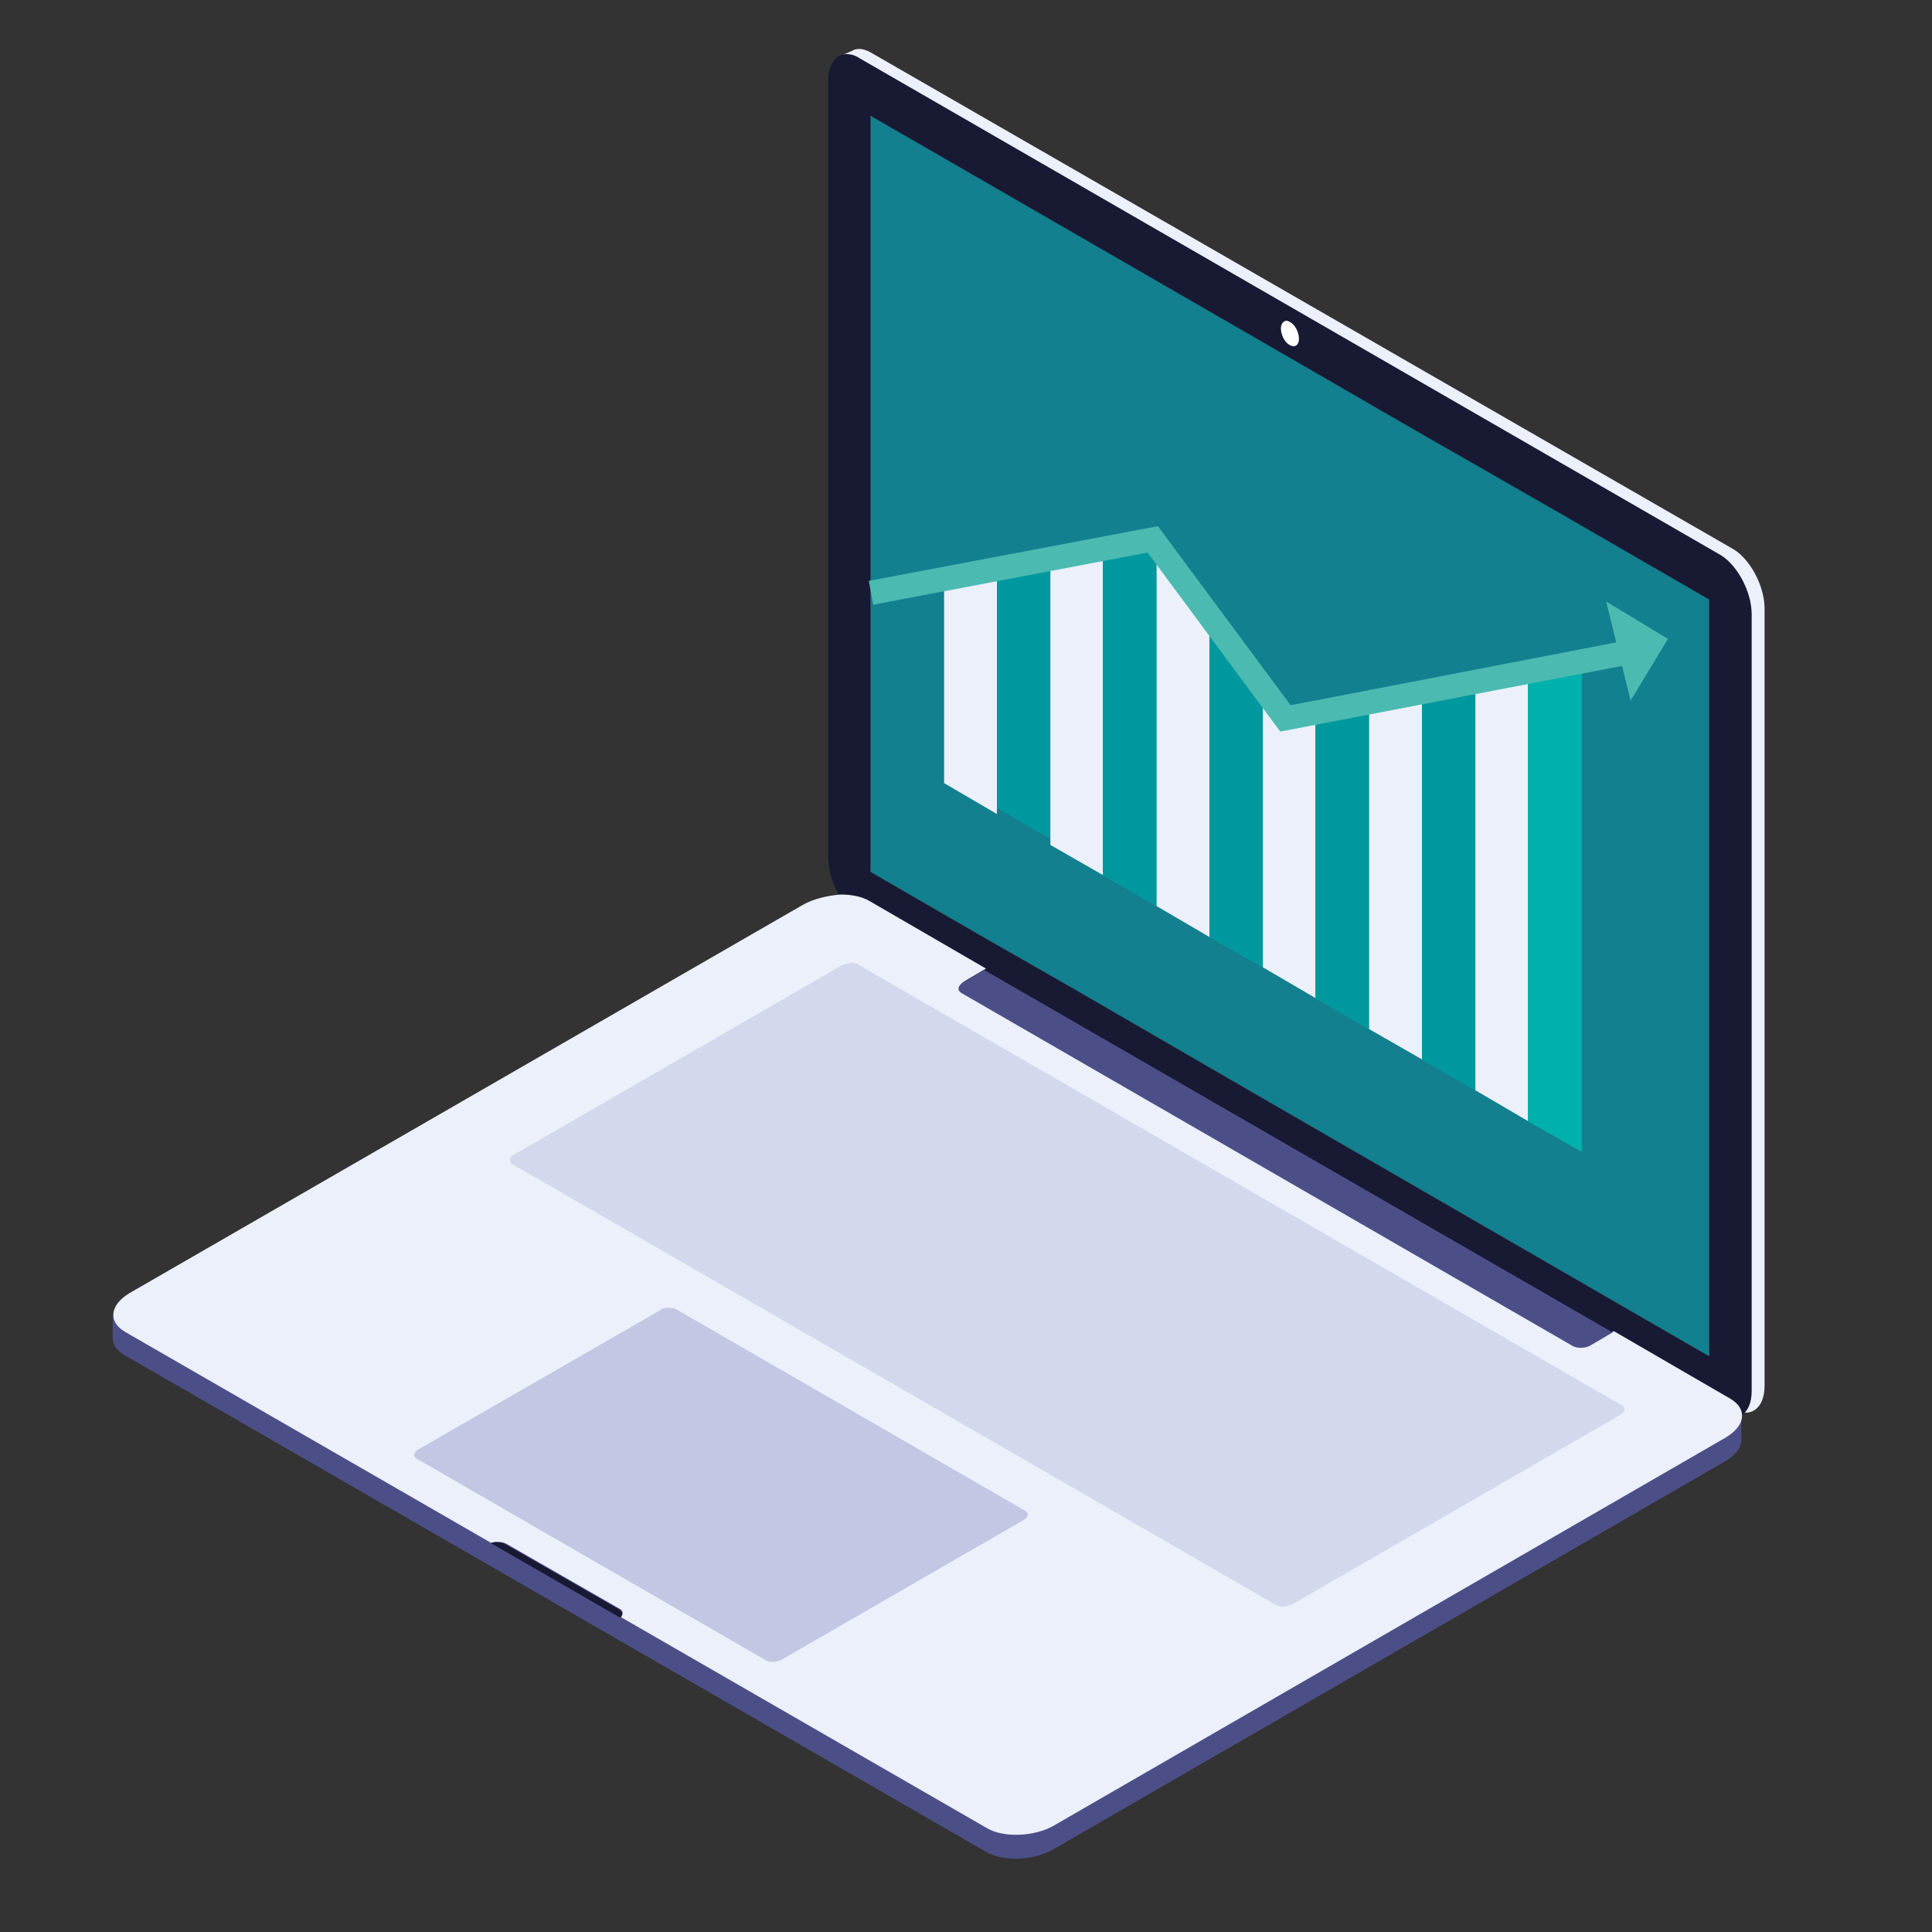 <svg xmlns="http://www.w3.org/2000/svg" xmlns:xlink="http://www.w3.org/1999/xlink" id="Layer_1" x="0px" y="0px" viewBox="0 0 300 300" style="enable-background:new 0 0 300 300;" xml:space="preserve"><rect x="0" y="0" width="300" height="300" fill="#333333" stroke="none"/><style type="text/css">	.st0{clip-path:url(#SVGID_2_);fill:#ECF0FA;}	.st1{clip-path:url(#SVGID_4_);fill:#181933;}	.st2{clip-path:url(#SVGID_6_);fill:#FFFFFF;}	.st3{clip-path:url(#SVGID_8_);fill:#4C4F87;}	.st4{clip-path:url(#SVGID_10_);fill:#ECF0FA;}	.st5{opacity:0.34;clip-path:url(#SVGID_12_);}	.st6{clip-path:url(#SVGID_14_);fill:#7579B8;}	.st7{clip-path:url(#SVGID_16_);fill:#4C4F87;}	.st8{clip-path:url(#SVGID_18_);fill:#181933;}	.st9{opacity:0.2;clip-path:url(#SVGID_20_);}	.st10{clip-path:url(#SVGID_22_);fill:#7579B8;}	.st11{clip-path:url(#SVGID_24_);fill-rule:evenodd;clip-rule:evenodd;fill:#4E87C7;}	.st12{clip-path:url(#SVGID_26_);fill:#4E87C7;}	.st13{clip-path:url(#SVGID_28_);fill:#12808F;}	.st14{clip-path:url(#SVGID_30_);fill:none;stroke:#231F20;stroke-width:4.500000e-02;stroke-miterlimit:10;}	.st15{clip-path:url(#SVGID_32_);fill:none;stroke:#231F20;stroke-width:4.500000e-02;stroke-miterlimit:10;}	.st16{clip-path:url(#SVGID_34_);fill:none;stroke:#231F20;stroke-width:4.500000e-02;stroke-miterlimit:10;}	.st17{clip-path:url(#SVGID_36_);fill:#ECF0FA;}	.st18{clip-path:url(#SVGID_38_);fill-rule:evenodd;clip-rule:evenodd;fill:#BEC431;}	.st19{clip-path:url(#SVGID_40_);fill:#00989F;}	.st20{clip-path:url(#SVGID_42_);fill:#00989F;}	.st21{clip-path:url(#SVGID_44_);fill:#ECF0FA;}	.st22{clip-path:url(#SVGID_46_);fill-rule:evenodd;clip-rule:evenodd;fill:#BEC431;}	.st23{clip-path:url(#SVGID_48_);fill:#00989F;}	.st24{clip-path:url(#SVGID_50_);fill:#00989F;}	.st25{clip-path:url(#SVGID_52_);fill:#ECF0FA;}	.st26{clip-path:url(#SVGID_54_);fill-rule:evenodd;clip-rule:evenodd;fill:#BEC431;}	.st27{clip-path:url(#SVGID_56_);fill:#00989F;}	.st28{clip-path:url(#SVGID_58_);fill:#00989F;}	.st29{clip-path:url(#SVGID_60_);fill:#ECF0FA;}	.st30{clip-path:url(#SVGID_62_);fill-rule:evenodd;clip-rule:evenodd;fill:#BEC431;}	.st31{clip-path:url(#SVGID_64_);fill:#00989F;}	.st32{clip-path:url(#SVGID_66_);fill:#00989F;}	.st33{clip-path:url(#SVGID_68_);fill:#ECF0FA;}	.st34{clip-path:url(#SVGID_70_);fill-rule:evenodd;clip-rule:evenodd;fill:#BEC431;}	.st35{clip-path:url(#SVGID_72_);fill:#00989F;}	.st36{clip-path:url(#SVGID_74_);fill:#00989F;}	.st37{clip-path:url(#SVGID_76_);fill:#ECF0FA;}	.st38{clip-path:url(#SVGID_78_);fill-rule:evenodd;clip-rule:evenodd;fill:#4BBAB1;}	.st39{clip-path:url(#SVGID_80_);fill:#00B0AA;}	.st40{clip-path:url(#SVGID_82_);fill:#00B0AA;}	.st41{clip-path:url(#SVGID_84_);fill:#A2C517;}	.st42{clip-path:url(#SVGID_86_);fill:#A2C517;}	.st43{clip-path:url(#SVGID_88_);fill:#4BBAB1;}	.st44{clip-path:url(#SVGID_90_);fill:#4BBAB1;}</style><g>	<g>		<defs>			<path id="SVGID_1_" d="M132.3,7.9L132.3,7.9l-1.6,0.7l0.6,0.2c-0.5,0.7-0.7,1.7-0.7,3v120.6c0,3.5,2.2,7.6,4.8,9.2l133.8,77.2    c2.6,1.5,4.8-0.1,4.8-3.6V94.5c0-3.5-2.2-7.6-4.8-9.2L135.3,8.2c-0.7-0.4-1.3-0.6-1.9-0.6C133,7.6,132.6,7.7,132.3,7.9"></path>		</defs>		<clipPath id="SVGID_2_">			<use xlink:href="#SVGID_1_" style="overflow:visible;"></use>		</clipPath>		<rect x="126.8" y="3.9" class="st0" width="150.8" height="219.1"></rect>	</g></g><g>	<g>		<defs>			<path id="SVGID_3_" d="M131.5,8.4c-1.7,0-2.9,1.6-2.9,4.2v120.6c0,3.5,2.2,7.6,4.8,9.2l133.8,77.2c2.6,1.5,4.8-0.1,4.8-3.6V95.4    c0-3.5-2.2-7.6-4.8-9.2L133.4,9C132.8,8.6,132.1,8.4,131.5,8.4C131.5,8.4,131.5,8.4,131.5,8.4"></path>		</defs>		<clipPath id="SVGID_4_">			<use xlink:href="#SVGID_3_" style="overflow:visible;"></use>		</clipPath>		<rect x="124.9" y="4.7" class="st1" width="150.8" height="219.1"></rect>	</g></g><g>	<g>		<defs>			<path id="SVGID_5_" d="M198.9,51c0,1,0.6,2.2,1.4,2.6c0.8,0.4,1.4,0,1.4-1c0-1-0.6-2.2-1.4-2.6c-0.2-0.1-0.4-0.2-0.5-0.2    C199.3,49.8,198.9,50.3,198.9,51"></path>		</defs>		<clipPath id="SVGID_6_">			<use xlink:href="#SVGID_5_" style="overflow:visible;"></use>		</clipPath>		<rect x="195.2" y="46.1" class="st2" width="10.2" height="11.4"></rect>	</g></g><g>	<g>		<defs>			<path id="SVGID_7_" d="M124.5,144.1L20.1,204.4c-0.1,0-0.1,0.1-0.2,0.1l-2.4-0.1v3.4l0,0c0,1,0.6,1.9,1.8,2.6l56.9,32.8    l20.1,11.6l56.9,32.8c2.6,1.5,7.3,1.3,10.3-0.4l104.4-60.3c1.7-1,2.5-2.2,2.5-3.4h0v-3.5l-3.7-0.2l-16.2-9.3l-97.6-56.3    l-18.1-10.5c-1.2-0.7-2.8-1-4.5-1C128.3,142.7,126.2,143.2,124.5,144.1"></path>		</defs>		<clipPath id="SVGID_8_">			<use xlink:href="#SVGID_7_" style="overflow:visible;"></use>		</clipPath>		<rect x="13.8" y="139" class="st3" width="260.2" height="153.4"></rect>	</g></g><g>	<g>		<defs>			<path id="SVGID_9_" d="M124.5,140.6L20.1,200.8c-3,1.8-3.4,4.4-0.7,6l56.9,32.8c0.8-0.3,1.7-0.2,2.3,0.1l17.6,10.1    c0.6,0.3,0.6,0.9,0.2,1.3l56.9,32.8c2.6,1.5,7.3,1.3,10.3-0.4l104.4-60.3c3-1.8,3.4-4.4,0.7-6l-18.1-10.5l-3.4,2    c-0.8,0.5-2.1,0.5-2.8,0.1l-94.9-54.8c-0.7-0.4-0.6-1.1,0.2-1.6l3.4-2l-18.1-10.5c-1.2-0.7-2.8-1-4.5-1    C128.3,139.1,126.2,139.6,124.5,140.6"></path>		</defs>		<clipPath id="SVGID_10_">			<use xlink:href="#SVGID_9_" style="overflow:visible;"></use>		</clipPath>		<rect x="13.8" y="135.4" class="st4" width="260.2" height="153.4"></rect>	</g></g><g>	<g>		<defs>			<path id="SVGID_11_" d="M102.6,203.4l-37.7,21.7c-0.7,0.4-0.8,1.1-0.2,1.4l54.2,31.3c0.6,0.4,1.7,0.3,2.5-0.1L159,236    c0.7-0.4,0.8-1.1,0.2-1.4l-54.2-31.3c-0.3-0.2-0.7-0.2-1.1-0.2C103.5,203,103,203.1,102.6,203.4"></path>		</defs>		<clipPath id="SVGID_12_">			<use xlink:href="#SVGID_11_" style="overflow:visible;"></use>		</clipPath>		<g class="st5">			<g>				<g>					<defs>						<rect id="SVGID_13_" x="60.6" y="199.3" width="102.8" height="62.5"></rect>					</defs>					<clipPath id="SVGID_14_">						<use xlink:href="#SVGID_13_" style="overflow:visible;"></use>					</clipPath>					<rect x="60.6" y="199.3" class="st6" width="102.8" height="62.5"></rect>				</g>			</g>		</g>	</g></g><g>	<g>		<defs>			<path id="SVGID_15_" d="M149.5,152.6c-0.8,0.5-0.9,1.2-0.2,1.6l94.9,54.8c0.7,0.4,2,0.4,2.8-0.1l3.4-2l-97.6-56.3L149.5,152.6z"></path>		</defs>		<clipPath id="SVGID_16_">			<use xlink:href="#SVGID_15_" style="overflow:visible;"></use>		</clipPath>		<rect x="145.1" y="146.9" class="st7" width="109.1" height="66.1"></rect>	</g></g><g>	<g>		<defs>			<path id="SVGID_17_" d="M76.2,239.6l20.1,11.6c0.5-0.4,0.4-1-0.2-1.3l-17.6-10.1c-0.3-0.2-0.8-0.3-1.2-0.3    C76.9,239.4,76.5,239.5,76.2,239.6"></path>		</defs>		<clipPath id="SVGID_18_">			<use xlink:href="#SVGID_17_" style="overflow:visible;"></use>		</clipPath>		<rect x="72.5" y="235.7" class="st8" width="27.8" height="19.2"></rect>	</g></g><g>	<g>		<defs>			<path id="SVGID_19_" d="M130.7,149.9l-50.9,29.4c-0.8,0.4-0.8,1.1-0.2,1.5l118.5,68.4c0.7,0.4,1.8,0.3,2.6-0.1l50.9-29.4    c0.8-0.4,0.9-1.1,0.2-1.5l-118.5-68.4c-0.3-0.2-0.7-0.3-1.1-0.3C131.7,149.6,131.1,149.7,130.7,149.9"></path>		</defs>		<clipPath id="SVGID_20_">			<use xlink:href="#SVGID_19_" style="overflow:visible;"></use>		</clipPath>		<g class="st9">			<g>				<g>					<defs>						<rect id="SVGID_21_" x="75.5" y="145.8" width="180.5" height="107.3"></rect>					</defs>					<clipPath id="SVGID_22_">						<use xlink:href="#SVGID_21_" style="overflow:visible;"></use>					</clipPath>					<rect x="75.5" y="145.8" class="st10" width="180.5" height="107.3"></rect>				</g>			</g>		</g>	</g></g><g>	<g>		<defs>			<rect id="SVGID_23_" x="-1669.9" y="-441.5" width="4255" height="1799.6"></rect>		</defs>		<clipPath id="SVGID_24_">			<use xlink:href="#SVGID_23_" style="overflow:visible;"></use>		</clipPath>		<polygon class="st11" points="243.1,80.2 218.5,66.1 202.6,56.9 154.1,28.9 135.2,18 135.2,61.6 135.2,135.4 151.8,145    167.7,154.1 192.2,168.3 265.4,210.6 265.4,93.1   "></polygon>	</g></g><g>	<g>		<defs>			<polygon id="SVGID_25_" points="135.2,61.6 135.2,135.4 151.8,145 167.7,154.1 192.2,168.3 265.4,210.6 265.4,93.1 243.1,80.2     218.5,66.1 202.6,56.9 154.1,28.9 135.2,18    "></polygon>		</defs>		<clipPath id="SVGID_26_">			<use xlink:href="#SVGID_25_" style="overflow:visible;"></use>		</clipPath>		<rect x="-80.8" y="-101.6" class="st12" width="442.5" height="431.4"></rect>	</g>	<g>		<defs>			<polygon id="SVGID_27_" points="135.2,61.6 135.2,135.4 151.8,145 167.7,154.1 192.2,168.3 265.4,210.6 265.4,93.1 243.1,80.2     218.5,66.1 202.6,56.9 154.1,28.9 135.2,18    "></polygon>		</defs>		<use xlink:href="#SVGID_27_" style="overflow:visible;fill:#12808F;"></use>		<clipPath id="SVGID_28_">			<use xlink:href="#SVGID_27_" style="overflow:visible;"></use>		</clipPath>		<rect x="131.5" y="14.2" class="st13" width="137.6" height="200"></rect>	</g>	<g>		<defs>			<polygon id="SVGID_29_" points="135.2,61.6 135.2,135.4 151.8,145 167.7,154.1 192.2,168.3 265.4,210.6 265.4,93.1 243.1,80.2     218.5,66.1 202.6,56.9 154.1,28.9 135.2,18    "></polygon>		</defs>		<clipPath id="SVGID_30_">			<use xlink:href="#SVGID_29_" style="overflow:visible;"></use>		</clipPath>		<rect x="131.5" y="14.2" class="st14" width="137.6" height="200"></rect>	</g>	<g>		<defs>			<polygon id="SVGID_31_" points="135.2,61.6 135.2,135.4 151.8,145 167.7,154.1 192.2,168.3 265.4,210.6 265.4,93.1 243.1,80.2     218.5,66.1 202.6,56.9 154.1,28.9 135.2,18    "></polygon>		</defs>		<clipPath id="SVGID_32_">			<use xlink:href="#SVGID_31_" style="overflow:visible;"></use>		</clipPath>		<rect x="-80.8" y="-101.6" class="st15" width="442.5" height="431.4"></rect>	</g></g><g>	<g>		<defs>			<rect id="SVGID_33_" x="-1669.9" y="-441.5" width="4255" height="1799.6"></rect>		</defs>		<clipPath id="SVGID_34_">			<use xlink:href="#SVGID_33_" style="overflow:visible;"></use>		</clipPath>		<polygon class="st16" points="243.1,80.2 218.5,66.1 202.6,56.9 154.1,28.9 135.2,18 135.2,61.6 135.2,135.4 151.8,145    167.7,154.1 192.2,168.3 265.4,210.6 265.4,93.1   "></polygon>	</g></g><g>	<g>		<defs>			<polygon id="SVGID_35_" points="146.6,90.1 146.6,121.6 154.8,126.4 154.8,88.6    "></polygon>		</defs>		<clipPath id="SVGID_36_">			<use xlink:href="#SVGID_35_" style="overflow:visible;"></use>		</clipPath>		<rect x="142.8" y="84.8" class="st17" width="15.7" height="45.3"></rect>	</g></g><g>	<g>		<defs>			<rect id="SVGID_37_" x="-1669.9" y="-441.5" width="4255" height="1799.6"></rect>		</defs>		<clipPath id="SVGID_38_">			<use xlink:href="#SVGID_37_" style="overflow:visible;"></use>		</clipPath>		<polygon class="st18" points="163.1,130.2 154.8,125.4 154.8,88.6 163.1,86.9   "></polygon>	</g></g><g>	<g>		<defs>			<polygon id="SVGID_39_" points="154.8,88.6 154.8,125.4 163.1,130.2 163.1,86.9    "></polygon>		</defs>		<use xlink:href="#SVGID_39_" style="overflow:visible;fill:#00989F;"></use>		<clipPath id="SVGID_40_">			<use xlink:href="#SVGID_39_" style="overflow:visible;"></use>		</clipPath>		<rect x="-80.8" y="-101.6" class="st19" width="442.5" height="431.4"></rect>	</g>	<g>		<defs>			<polygon id="SVGID_41_" points="154.8,88.6 154.8,125.4 163.1,130.2 163.1,86.9    "></polygon>		</defs>		<use xlink:href="#SVGID_41_" style="overflow:visible;fill:#00989F;"></use>		<clipPath id="SVGID_42_">			<use xlink:href="#SVGID_41_" style="overflow:visible;"></use>		</clipPath>		<rect x="151.1" y="83.2" class="st20" width="15.7" height="50.7"></rect>	</g></g><g>	<g>		<defs>			<polygon id="SVGID_43_" points="163.1,86.9 163.1,131.2 171.3,135.9 171.3,85.3    "></polygon>		</defs>		<clipPath id="SVGID_44_">			<use xlink:href="#SVGID_43_" style="overflow:visible;"></use>		</clipPath>		<rect x="159.3" y="81.5" class="st21" width="15.7" height="58.1"></rect>	</g></g><g>	<g>		<defs>			<rect id="SVGID_45_" x="-1669.9" y="-441.5" width="4255" height="1799.6"></rect>		</defs>		<clipPath id="SVGID_46_">			<use xlink:href="#SVGID_45_" style="overflow:visible;"></use>		</clipPath>		<polygon class="st22" points="179.6,140.7 171.3,135.9 171.3,85.3 179.6,83.6   "></polygon>	</g></g><g>	<g>		<defs>			<polygon id="SVGID_47_" points="171.3,85.3 171.3,135.9 179.6,140.7 179.6,83.6    "></polygon>		</defs>		<use xlink:href="#SVGID_47_" style="overflow:visible;fill:#00989F;"></use>		<clipPath id="SVGID_48_">			<use xlink:href="#SVGID_47_" style="overflow:visible;"></use>		</clipPath>		<rect x="-80.8" y="-101.6" class="st23" width="442.5" height="431.4"></rect>	</g>	<g>		<defs>			<polygon id="SVGID_49_" points="171.3,85.3 171.3,135.9 179.6,140.7 179.6,83.6    "></polygon>		</defs>		<use xlink:href="#SVGID_49_" style="overflow:visible;fill:#00989F;"></use>		<clipPath id="SVGID_50_">			<use xlink:href="#SVGID_49_" style="overflow:visible;"></use>		</clipPath>		<rect x="167.6" y="79.9" class="st24" width="15.7" height="64.5"></rect>	</g></g><g>	<g>		<defs>			<polygon id="SVGID_51_" points="179.6,140.7 187.8,145.5 187.8,94.8 179.6,83.6    "></polygon>		</defs>		<clipPath id="SVGID_52_">			<use xlink:href="#SVGID_51_" style="overflow:visible;"></use>		</clipPath>		<rect x="175.8" y="79.9" class="st25" width="15.7" height="69.3"></rect>	</g></g><g>	<g>		<defs>			<rect id="SVGID_53_" x="-1669.9" y="-441.5" width="4255" height="1799.6"></rect>		</defs>		<clipPath id="SVGID_54_">			<use xlink:href="#SVGID_53_" style="overflow:visible;"></use>		</clipPath>		<polygon class="st26" points="196.1,150.2 187.8,145.5 187.8,94.8 196.1,105.7   "></polygon>	</g></g><g>	<g>		<defs>			<polygon id="SVGID_55_" points="187.8,145.5 196.1,150.2 196.1,105.7 187.8,94.8    "></polygon>		</defs>		<use xlink:href="#SVGID_55_" style="overflow:visible;fill:#00989F;"></use>		<clipPath id="SVGID_56_">			<use xlink:href="#SVGID_55_" style="overflow:visible;"></use>		</clipPath>		<rect x="-80.8" y="-101.6" class="st27" width="442.5" height="431.4"></rect>	</g>	<g>		<defs>			<polygon id="SVGID_57_" points="187.8,145.5 196.1,150.2 196.1,105.7 187.8,94.8    "></polygon>		</defs>		<use xlink:href="#SVGID_57_" style="overflow:visible;fill:#00989F;"></use>		<clipPath id="SVGID_58_">			<use xlink:href="#SVGID_57_" style="overflow:visible;"></use>		</clipPath>		<rect x="184.1" y="91.1" class="st28" width="15.7" height="62.9"></rect>	</g></g><g>	<g>		<defs>			<polygon id="SVGID_59_" points="196.1,150.2 204.3,155 204.3,110.8 200.4,111.5 196.1,105.9    "></polygon>		</defs>		<clipPath id="SVGID_60_">			<use xlink:href="#SVGID_59_" style="overflow:visible;"></use>		</clipPath>		<rect x="192.4" y="102.1" class="st29" width="15.7" height="56.6"></rect>	</g></g><g>	<g>		<defs>			<rect id="SVGID_61_" x="-1669.9" y="-441.5" width="4255" height="1799.6"></rect>		</defs>		<clipPath id="SVGID_62_">			<use xlink:href="#SVGID_61_" style="overflow:visible;"></use>		</clipPath>		<polygon class="st30" points="212.6,159.8 204.3,155 204.3,110.7 212.6,109.2   "></polygon>	</g></g><g>	<g>		<defs>			<polygon id="SVGID_63_" points="204.3,110.7 204.3,155 212.6,159.8 212.6,109.2    "></polygon>		</defs>		<use xlink:href="#SVGID_63_" style="overflow:visible;fill:#00989F;"></use>		<clipPath id="SVGID_64_">			<use xlink:href="#SVGID_63_" style="overflow:visible;"></use>		</clipPath>		<rect x="-80.8" y="-101.6" class="st31" width="442.5" height="431.4"></rect>	</g>	<g>		<defs>			<polygon id="SVGID_65_" points="204.3,110.7 204.3,155 212.6,159.8 212.6,109.2    "></polygon>		</defs>		<use xlink:href="#SVGID_65_" style="overflow:visible;fill:#00989F;"></use>		<clipPath id="SVGID_66_">			<use xlink:href="#SVGID_65_" style="overflow:visible;"></use>		</clipPath>		<rect x="200.6" y="105.5" class="st32" width="15.7" height="58"></rect>	</g></g><g>	<g>		<defs>			<polygon id="SVGID_67_" points="212.6,109.2 212.6,159.8 220.8,164.5 220.8,107.6    "></polygon>		</defs>		<clipPath id="SVGID_68_">			<use xlink:href="#SVGID_67_" style="overflow:visible;"></use>		</clipPath>		<rect x="208.9" y="103.9" class="st33" width="15.7" height="64.4"></rect>	</g></g><g>	<g>		<defs>			<rect id="SVGID_69_" x="-1669.9" y="-441.5" width="4255" height="1799.6"></rect>		</defs>		<clipPath id="SVGID_70_">			<use xlink:href="#SVGID_69_" style="overflow:visible;"></use>		</clipPath>		<polygon class="st34" points="229.1,169.3 220.8,164.5 220.8,107.6 229.1,106   "></polygon>	</g></g><g>	<g>		<defs>			<polygon id="SVGID_71_" points="220.8,107.6 220.8,164.5 229.1,169.3 229.1,106    "></polygon>		</defs>		<use xlink:href="#SVGID_71_" style="overflow:visible;fill:#00989F;"></use>		<clipPath id="SVGID_72_">			<use xlink:href="#SVGID_71_" style="overflow:visible;"></use>		</clipPath>		<rect x="-80.8" y="-101.6" class="st35" width="442.5" height="431.4"></rect>	</g>	<g>		<defs>			<polygon id="SVGID_73_" points="220.8,107.6 220.8,164.5 229.1,169.3 229.1,106    "></polygon>		</defs>		<use xlink:href="#SVGID_73_" style="overflow:visible;fill:#00989F;"></use>		<clipPath id="SVGID_74_">			<use xlink:href="#SVGID_73_" style="overflow:visible;"></use>		</clipPath>		<rect x="217.1" y="102.3" class="st36" width="15.7" height="70.7"></rect>	</g></g><g>	<g>		<defs>			<polygon id="SVGID_75_" points="229.1,106 229.1,169.3 237.3,174.1 237.3,104.4    "></polygon>		</defs>		<clipPath id="SVGID_76_">			<use xlink:href="#SVGID_75_" style="overflow:visible;"></use>		</clipPath>		<rect x="225.4" y="100.7" class="st37" width="15.7" height="77.1"></rect>	</g></g><g>	<g>		<defs>			<rect id="SVGID_77_" x="-1669.9" y="-441.5" width="4255" height="1799.6"></rect>		</defs>		<clipPath id="SVGID_78_">			<use xlink:href="#SVGID_77_" style="overflow:visible;"></use>		</clipPath>		<polygon class="st38" points="245.6,178.8 237.3,174.1 237.3,104.4 245.6,103   "></polygon>	</g></g><g>	<g>		<defs>			<polygon id="SVGID_79_" points="237.3,104.4 237.3,174.1 245.6,178.8 245.6,103    "></polygon>		</defs>		<use xlink:href="#SVGID_79_" style="overflow:visible;fill:#00B0AA;"></use>		<clipPath id="SVGID_80_">			<use xlink:href="#SVGID_79_" style="overflow:visible;"></use>		</clipPath>		<rect x="-80.8" y="-101.6" class="st39" width="442.5" height="431.4"></rect>	</g>	<g>		<defs>			<polygon id="SVGID_81_" points="237.3,104.4 237.3,174.1 245.6,178.8 245.6,103    "></polygon>		</defs>		<use xlink:href="#SVGID_81_" style="overflow:visible;fill:#00B0AA;"></use>		<clipPath id="SVGID_82_">			<use xlink:href="#SVGID_81_" style="overflow:visible;"></use>		</clipPath>		<rect x="233.6" y="99.3" class="st40" width="15.7" height="83.2"></rect>	</g></g><g>	<g>		<defs>			<path id="SVGID_83_" d="M145.8,90.3l33.9-6.5L145.8,90.3z"></path>		</defs>		<clipPath id="SVGID_84_">			<use xlink:href="#SVGID_83_" style="overflow:visible;"></use>		</clipPath>		<rect x="142.1" y="80" class="st41" width="41.3" height="14"></rect>	</g></g><g>	<g>		<defs>			<path id="SVGID_85_" d="M200.4,111.5l-20.6-27.8L200.4,111.5z"></path>		</defs>		<clipPath id="SVGID_86_">			<use xlink:href="#SVGID_85_" style="overflow:visible;"></use>		</clipPath>		<rect x="176" y="80" class="st42" width="28.1" height="35.2"></rect>	</g></g><g>	<g>		<defs>			<rect id="SVGID_87_" x="-1669.9" y="-441.5" width="4255" height="1799.6"></rect>		</defs>		<clipPath id="SVGID_88_">			<use xlink:href="#SVGID_87_" style="overflow:visible;"></use>		</clipPath>		<polygon class="st43" points="198.8,113.6 178.2,85.8 135.6,93.9 134.9,90.2 179.8,81.7 200.4,109.5 207.2,108.2 253.3,99.3    254,103   "></polygon>	</g>	<g>		<defs>			<rect id="SVGID_89_" x="-1669.9" y="-441.5" width="4255" height="1799.6"></rect>		</defs>		<clipPath id="SVGID_90_">			<use xlink:href="#SVGID_89_" style="overflow:visible;"></use>		</clipPath>		<polygon class="st44" points="253.2,108.8 259,99.2 249.4,93.4   "></polygon>	</g></g></svg>